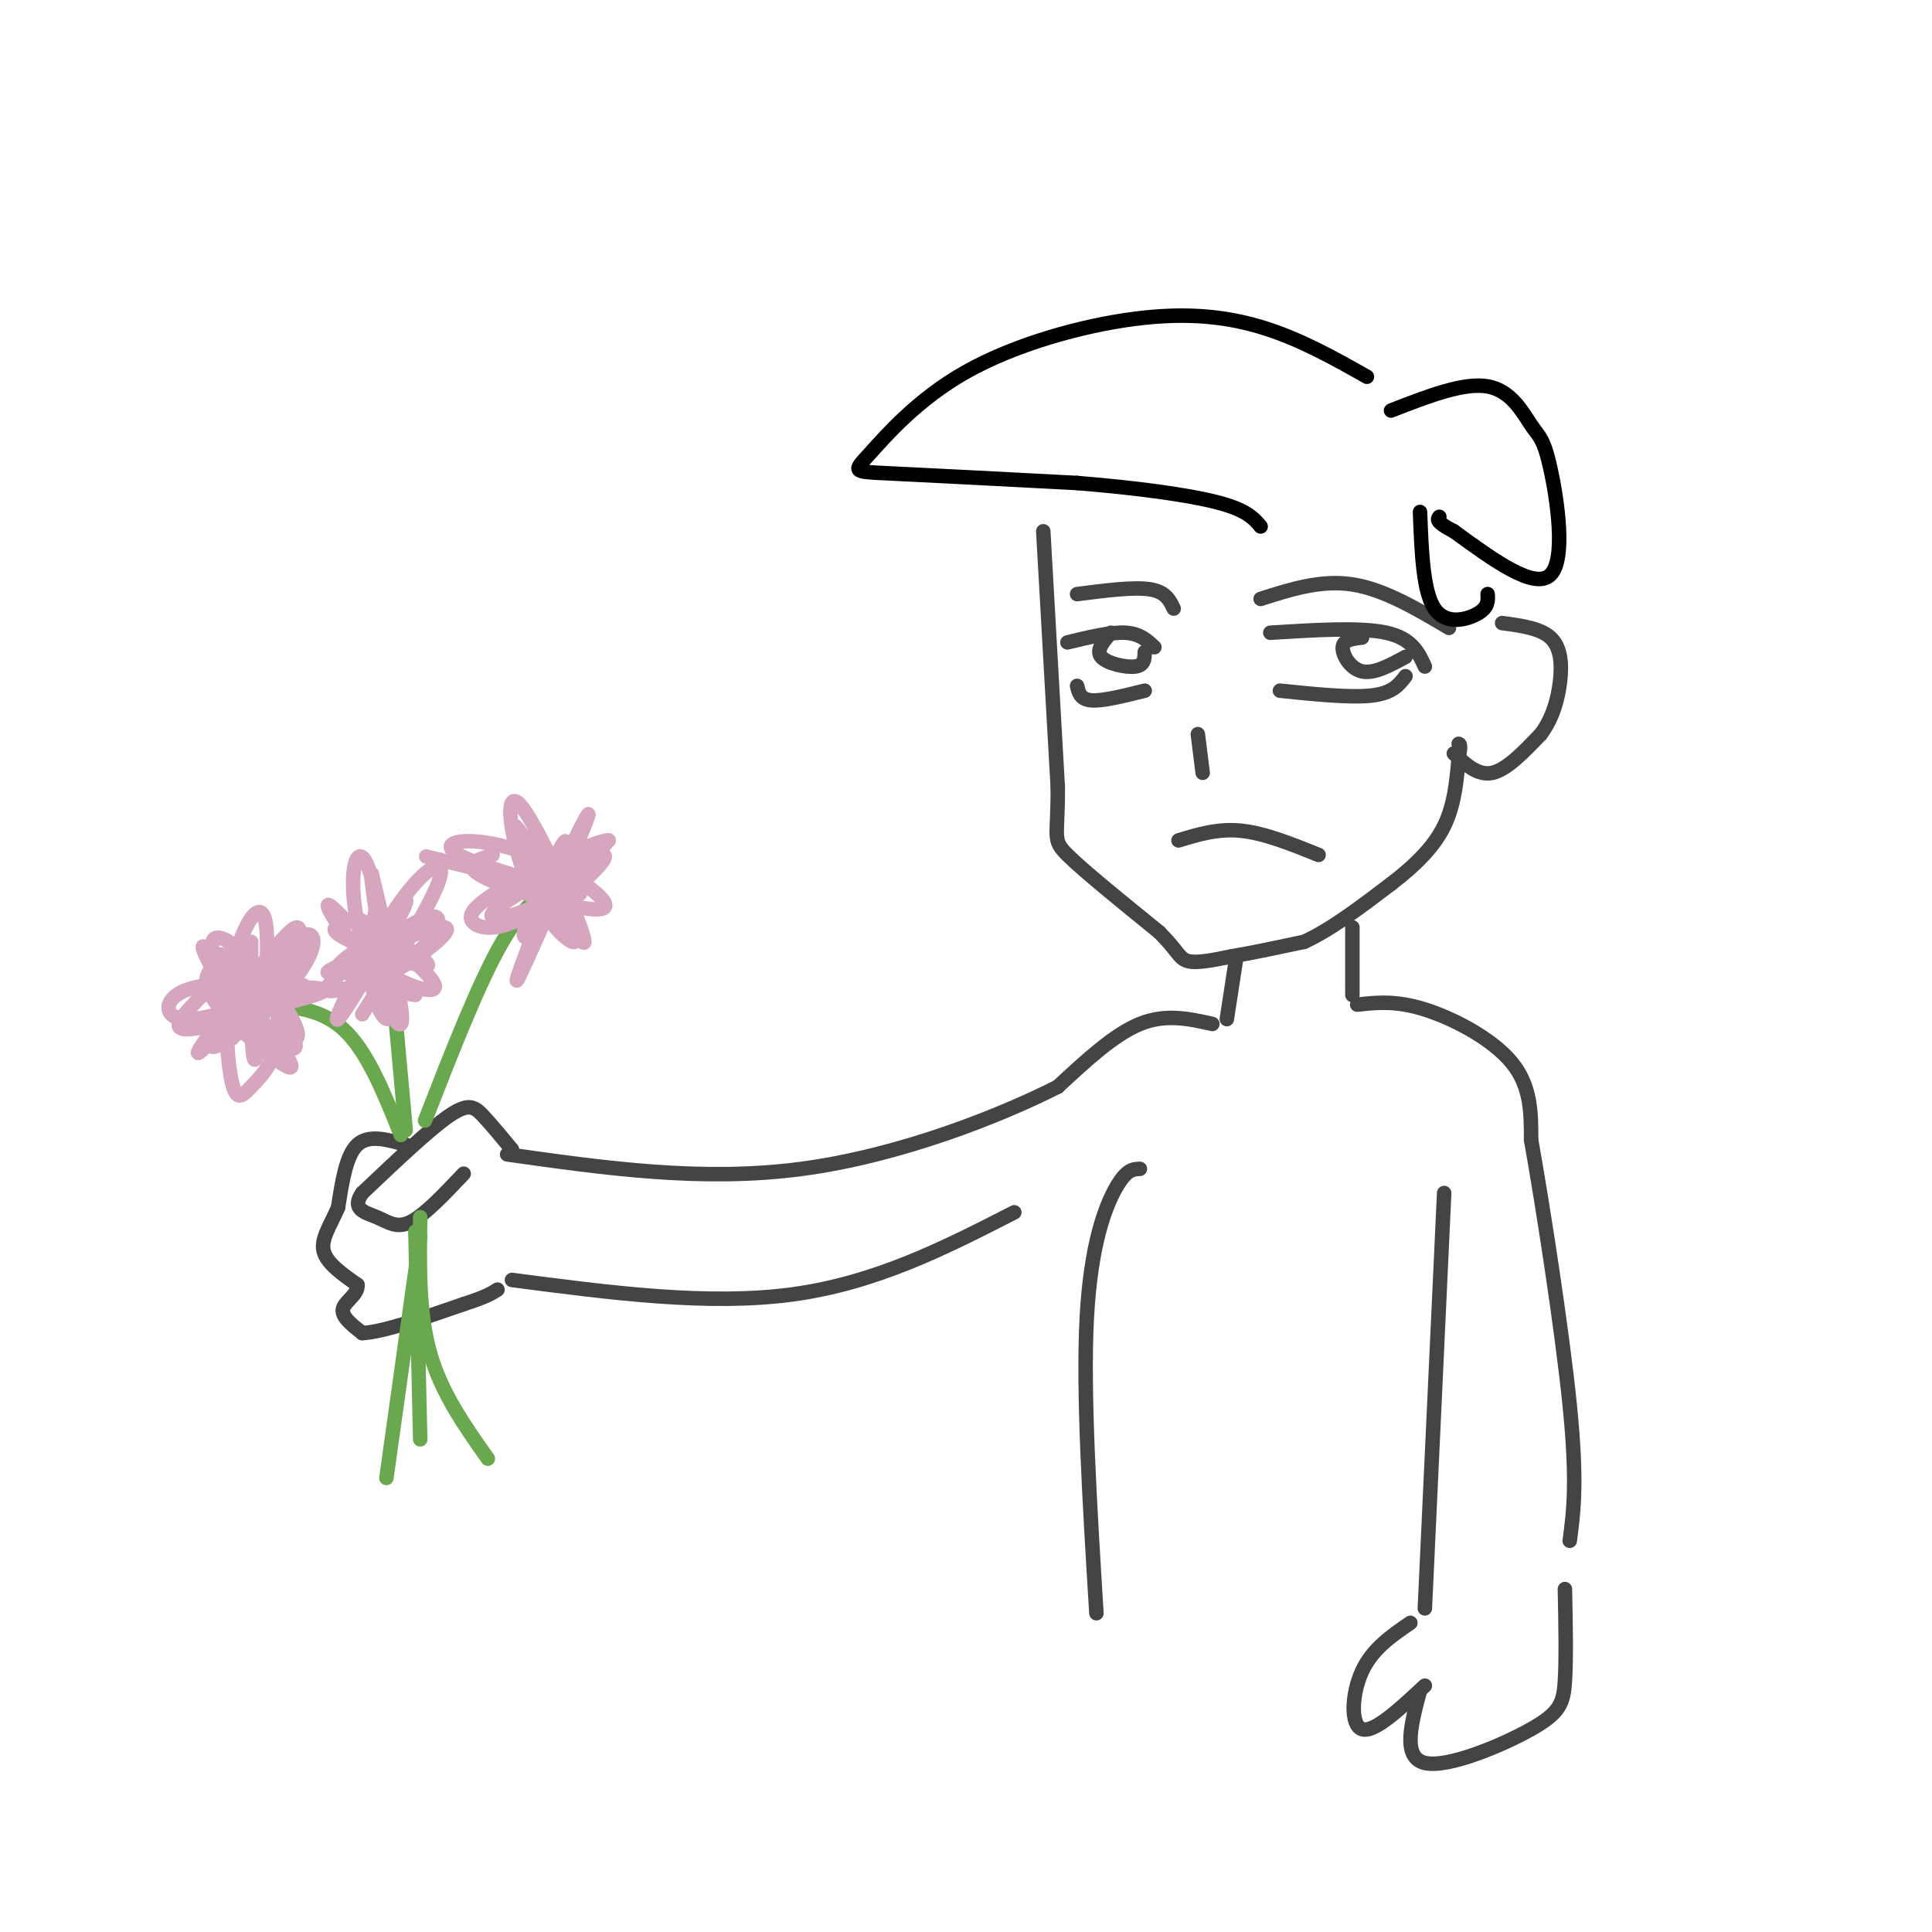 <svg viewBox='0 0 400 400' version='1.1' xmlns='http://www.w3.org/2000/svg' xmlns:xlink='http://www.w3.org/1999/xlink'><g fill='none' stroke='#444444' stroke-width='3' stroke-linecap='round' stroke-linejoin='round'><path d='M216,110c0.000,0.000 3.000,53.000 3,53'/><path d='M219,163c0.067,10.644 -1.267,10.756 2,14c3.267,3.244 11.133,9.622 19,16'/><path d='M240,193c3.889,3.867 4.111,5.533 6,6c1.889,0.467 5.444,-0.267 9,-1'/><path d='M255,198c4.000,-0.667 9.500,-1.833 15,-3'/><path d='M270,195c5.500,-2.500 11.750,-7.250 18,-12'/><path d='M288,183c5.111,-3.911 8.889,-7.689 11,-12c2.111,-4.311 2.556,-9.156 3,-14'/><path d='M302,157c0.500,-2.833 0.250,-2.917 0,-3'/><path d='M301,156c2.500,2.333 5.000,4.667 8,4c3.000,-0.667 6.500,-4.333 10,-8'/><path d='M319,152c2.452,-3.226 3.583,-7.292 4,-11c0.417,-3.708 0.119,-7.060 -2,-9c-2.119,-1.940 -6.060,-2.470 -10,-3'/><path d='M244,174c4.083,-1.250 8.167,-2.500 13,-2c4.833,0.500 10.417,2.750 16,5'/><path d='M248,152c0.000,0.000 1.000,8.000 1,8'/><path d='M261,124c6.250,-2.000 12.500,-4.000 19,-3c6.500,1.000 13.250,5.000 20,9'/><path d='M263,131c9.333,-0.583 18.667,-1.167 24,0c5.333,1.167 6.667,4.083 8,7'/><path d='M265,143c7.333,0.750 14.667,1.500 19,1c4.333,-0.500 5.667,-2.250 7,-4'/><path d='M239,134c-1.500,-1.417 -3.000,-2.833 -6,-3c-3.000,-0.167 -7.500,0.917 -12,2'/><path d='M223,142c0.333,1.417 0.667,2.833 3,3c2.333,0.167 6.667,-0.917 11,-2'/><path d='M230,131c-1.578,1.822 -3.156,3.644 -2,5c1.156,1.356 5.044,2.244 7,2c1.956,-0.244 1.978,-1.622 2,-3'/><path d='M282,132c-1.933,0.222 -3.867,0.444 -4,2c-0.133,1.556 1.533,4.444 4,5c2.467,0.556 5.733,-1.222 9,-3'/><path d='M243,126c-0.833,-1.750 -1.667,-3.500 -5,-4c-3.333,-0.500 -9.167,0.250 -15,1'/><path d='M256,198c0.000,0.000 -2.000,13.000 -2,13'/><path d='M280,192c0.000,0.000 0.000,14.000 0,14'/><path d='M251,212c-4.833,-1.083 -9.667,-2.167 -15,0c-5.333,2.167 -11.167,7.583 -17,13'/><path d='M219,225c-11.711,5.933 -32.489,14.267 -53,17c-20.511,2.733 -40.756,-0.133 -61,-3'/><path d='M106,238c-2.156,-2.600 -4.311,-5.200 -6,-7c-1.689,-1.800 -2.911,-2.800 -7,0c-4.089,2.800 -11.044,9.400 -18,16'/><path d='M75,247c-2.393,3.429 0.625,4.000 3,5c2.375,1.000 4.107,2.429 7,1c2.893,-1.429 6.946,-5.714 11,-10'/><path d='M84,237c-3.833,-1.083 -7.667,-2.167 -10,0c-2.333,2.167 -3.167,7.583 -4,13'/><path d='M70,250c-1.600,3.711 -3.600,6.489 -3,9c0.600,2.511 3.800,4.756 7,7'/><path d='M74,266c0.244,1.978 -2.644,3.422 -3,5c-0.356,1.578 1.822,3.289 4,5'/><path d='M75,276c4.167,-0.167 12.583,-3.083 21,-6'/><path d='M96,270c4.667,-1.500 5.833,-2.250 7,-3'/><path d='M106,265c20.333,2.667 40.667,5.333 58,3c17.333,-2.333 31.667,-9.667 46,-17'/><path d='M236,242c-1.400,0.044 -2.800,0.089 -5,4c-2.200,3.911 -5.200,11.689 -6,27c-0.800,15.311 0.600,38.156 2,61'/><path d='M281,208c4.000,-0.444 8.000,-0.889 14,1c6.000,1.889 14.000,6.111 18,11c4.000,4.889 4.000,10.444 4,16'/><path d='M317,236c2.400,13.467 6.400,39.133 8,55c1.600,15.867 0.800,21.933 0,28'/><path d='M299,247c0.000,0.000 -4.000,86.000 -4,86'/><path d='M292,336c-3.933,2.689 -7.867,5.378 -10,10c-2.133,4.622 -2.467,11.178 0,12c2.467,0.822 7.733,-4.089 13,-9'/><path d='M294,350c-1.857,6.946 -3.714,13.893 1,15c4.714,1.107 16.000,-3.625 22,-7c6.000,-3.375 6.714,-5.393 7,-10c0.286,-4.607 0.143,-11.804 0,-19'/></g>
<g fill='none' stroke='#6aa84f' stroke-width='3' stroke-linecap='round' stroke-linejoin='round'><path d='M81,201c0.000,0.000 3.000,33.000 3,33'/><path d='M87,256c0.000,0.000 -7.000,50.000 -7,50'/><path d='M88,232c5.583,-14.333 11.167,-28.667 16,-37c4.833,-8.333 8.917,-10.667 13,-13'/><path d='M83,235c-3.500,-8.750 -7.000,-17.500 -12,-22c-5.000,-4.500 -11.500,-4.750 -18,-5'/><path d='M86,255c0.000,0.000 1.000,43.000 1,43'/><path d='M87,252c-0.167,9.833 -0.333,19.667 2,28c2.333,8.333 7.167,15.167 12,22'/></g>
<g fill='none' stroke='#d5a6bd' stroke-width='3' stroke-linecap='round' stroke-linejoin='round'><path d='M51,208c1.955,-1.970 3.910,-3.939 2,-2c-1.910,1.939 -7.686,7.788 -7,8c0.686,0.212 7.833,-5.211 10,-8c2.167,-2.789 -0.647,-2.943 -3,-2c-2.353,0.943 -4.244,2.984 -5,5c-0.756,2.016 -0.378,4.008 0,6'/><path d='M48,215c3.067,-3.689 10.733,-15.911 13,-20c2.267,-4.089 -0.867,-0.044 -4,4'/><path d='M57,199c-2.366,3.524 -6.282,10.332 -4,9c2.282,-1.332 10.762,-10.806 11,-13c0.238,-2.194 -7.764,2.890 -12,7c-4.236,4.110 -4.704,7.246 -4,9c0.704,1.754 2.579,2.126 5,0c2.421,-2.126 5.386,-6.749 7,-10c1.614,-3.251 1.876,-5.129 2,-7c0.124,-1.871 0.110,-3.734 -4,1c-4.110,4.734 -12.317,16.067 -14,20c-1.683,3.933 3.159,0.467 8,-3'/><path d='M52,212c3.968,-3.152 9.886,-9.532 12,-14c2.114,-4.468 0.422,-7.022 -6,-1c-6.422,6.022 -17.575,20.621 -17,21c0.575,0.379 12.879,-13.463 16,-17c3.121,-3.537 -2.939,3.232 -9,10'/><path d='M50,201c0.461,5.462 0.922,10.925 3,14c2.078,3.075 5.773,3.763 7,2c1.227,-1.763 -0.015,-5.976 -3,-10c-2.985,-4.024 -7.714,-7.860 -10,-9c-2.286,-1.140 -2.128,0.416 -3,2c-0.872,1.584 -2.773,3.196 1,8c3.773,4.804 13.221,12.801 15,13c1.779,0.199 -4.110,-7.401 -10,-15'/><path d='M50,206c-3.638,-5.200 -7.732,-10.699 -8,-10c-0.268,0.699 3.290,7.598 7,12c3.710,4.402 7.572,6.308 10,7c2.428,0.692 3.420,0.171 2,-3c-1.420,-3.171 -5.253,-8.990 -9,-13c-3.747,-4.010 -7.406,-6.209 -8,-4c-0.594,2.209 1.879,8.825 6,14c4.121,5.175 9.892,8.907 11,8c1.108,-0.907 -2.446,-6.454 -6,-12'/><path d='M52,195c-0.010,13.436 -0.021,26.872 1,24c1.021,-2.872 3.073,-22.052 2,-28c-1.073,-5.948 -5.271,1.337 -7,10c-1.729,8.663 -0.989,18.703 0,23c0.989,4.297 2.228,2.849 4,1c1.772,-1.849 4.078,-4.100 5,-8c0.922,-3.900 0.461,-9.450 0,-15'/><path d='M57,202c-0.133,-3.267 -0.467,-3.933 -1,-3c-0.533,0.933 -1.267,3.467 -2,6'/><path d='M44,211c11.688,-2.502 23.375,-5.004 23,-6c-0.375,-0.996 -12.813,-0.485 -19,0c-6.187,0.485 -6.122,0.944 -8,3c-1.878,2.056 -5.698,5.707 0,5c5.698,-0.707 20.914,-5.774 23,-8c2.086,-2.226 -8.957,-1.613 -20,-1'/><path d='M43,204c-5.000,0.512 -7.500,2.292 -8,4c-0.500,1.708 1.000,3.345 5,3c4.000,-0.345 10.500,-2.673 17,-5'/><path d='M75,198c5.117,-3.397 10.234,-6.794 8,-6c-2.234,0.794 -11.819,5.779 -13,8c-1.181,2.221 6.043,1.678 11,0c4.957,-1.678 7.648,-4.491 9,-7c1.352,-2.509 1.364,-4.714 -4,-2c-5.364,2.714 -16.104,10.347 -18,13c-1.896,2.653 5.052,0.327 12,-2'/><path d='M80,202c5.929,-3.048 14.750,-9.667 12,-10c-2.750,-0.333 -17.071,5.619 -22,8c-4.929,2.381 -0.464,1.190 4,0'/><path d='M78,187c-0.989,5.813 -1.979,11.626 -1,17c0.979,5.374 3.925,10.310 4,4c0.075,-6.310 -2.722,-23.867 -5,-29c-2.278,-5.133 -4.036,2.156 -2,12c2.036,9.844 7.868,22.241 9,21c1.132,-1.241 -2.434,-16.121 -6,-31'/><path d='M77,181c-0.533,-1.133 1.133,11.533 3,18c1.867,6.467 3.933,6.733 6,7'/><path d='M75,210c7.281,-11.594 14.562,-23.189 16,-28c1.438,-4.811 -2.965,-2.839 -9,6c-6.035,8.839 -13.700,24.544 -12,23c1.700,-1.544 12.765,-20.339 14,-24c1.235,-3.661 -7.362,7.811 -10,13c-2.638,5.189 0.681,4.094 4,3'/><path d='M78,203c0.667,0.333 0.333,-0.333 0,-1'/><path d='M72,191c-2.361,-2.411 -4.721,-4.822 -4,-3c0.721,1.822 4.525,7.875 10,12c5.475,4.125 12.623,6.320 12,4c-0.623,-2.320 -9.015,-9.155 -13,-12c-3.985,-2.845 -3.563,-1.701 -5,-1c-1.437,0.701 -4.733,0.958 -1,3c3.733,2.042 14.495,5.869 17,6c2.505,0.131 -3.248,-3.435 -9,-7'/><path d='M79,193c-1.500,-1.167 -0.750,-0.583 0,0'/><path d='M120,182c2.031,-1.523 4.062,-3.047 4,-4c-0.062,-0.953 -2.216,-1.336 -6,2c-3.784,3.336 -9.196,10.391 -6,9c3.196,-1.391 15.001,-11.229 13,-12c-2.001,-0.771 -17.808,7.523 -22,11c-4.192,3.477 3.231,2.136 9,-1c5.769,-3.136 9.885,-8.068 14,-13'/><path d='M126,174c-2.370,-0.142 -15.295,6.003 -22,10c-6.705,3.997 -7.190,5.845 -6,7c1.190,1.155 4.054,1.616 8,0c3.946,-1.616 8.973,-5.308 14,-9'/><path d='M111,177c-3.119,-4.584 -6.238,-9.168 -3,-3c3.238,6.168 12.835,23.089 13,21c0.165,-2.089 -9.100,-23.189 -13,-28c-3.900,-4.811 -2.435,6.666 1,15c3.435,8.334 8.838,13.524 10,13c1.162,-0.524 -1.919,-6.762 -5,-13'/><path d='M114,182c-1.000,-2.333 -1.000,-1.667 -1,-1'/><path d='M114,184c4.919,-10.096 9.837,-20.191 7,-13c-2.837,7.191 -13.431,31.670 -14,32c-0.569,0.330 8.885,-23.488 10,-28c1.115,-4.512 -6.110,10.282 -8,16c-1.890,5.718 1.555,2.359 5,-1'/><path d='M102,177c-3.524,1.082 -7.047,2.163 -1,5c6.047,2.837 21.665,7.429 24,6c2.335,-1.429 -8.611,-8.878 -18,-12c-9.389,-3.122 -17.220,-1.918 -12,1c5.220,2.918 23.491,7.548 25,8c1.509,0.452 -13.746,-3.274 -29,-7'/><path d='M91,178c-4.833,-1.167 -2.417,-0.583 0,0'/></g>
<g fill='none' stroke='#000000' stroke-width='3' stroke-linecap='round' stroke-linejoin='round'><path d='M283,78c-6.726,-3.797 -13.451,-7.593 -21,-10c-7.549,-2.407 -15.921,-3.424 -27,-2c-11.079,1.424 -24.867,5.289 -35,11c-10.133,5.711 -16.613,13.268 -20,17c-3.387,3.732 -3.682,3.638 4,4c7.682,0.362 23.341,1.181 39,2'/><path d='M223,100c12.111,0.978 22.889,2.422 29,4c6.111,1.578 7.556,3.289 9,5'/><path d='M288,85c7.523,-2.936 15.046,-5.872 20,-5c4.954,0.872 7.338,5.553 9,8c1.662,2.447 2.601,2.659 4,9c1.399,6.341 3.257,18.812 0,22c-3.257,3.188 -11.628,-2.906 -20,-9'/><path d='M301,110c-3.833,-2.000 -3.417,-2.500 -3,-3'/><path d='M294,106c0.311,8.244 0.622,16.489 3,20c2.378,3.511 6.822,2.289 9,1c2.178,-1.289 2.089,-2.644 2,-4'/></g>
</svg>
